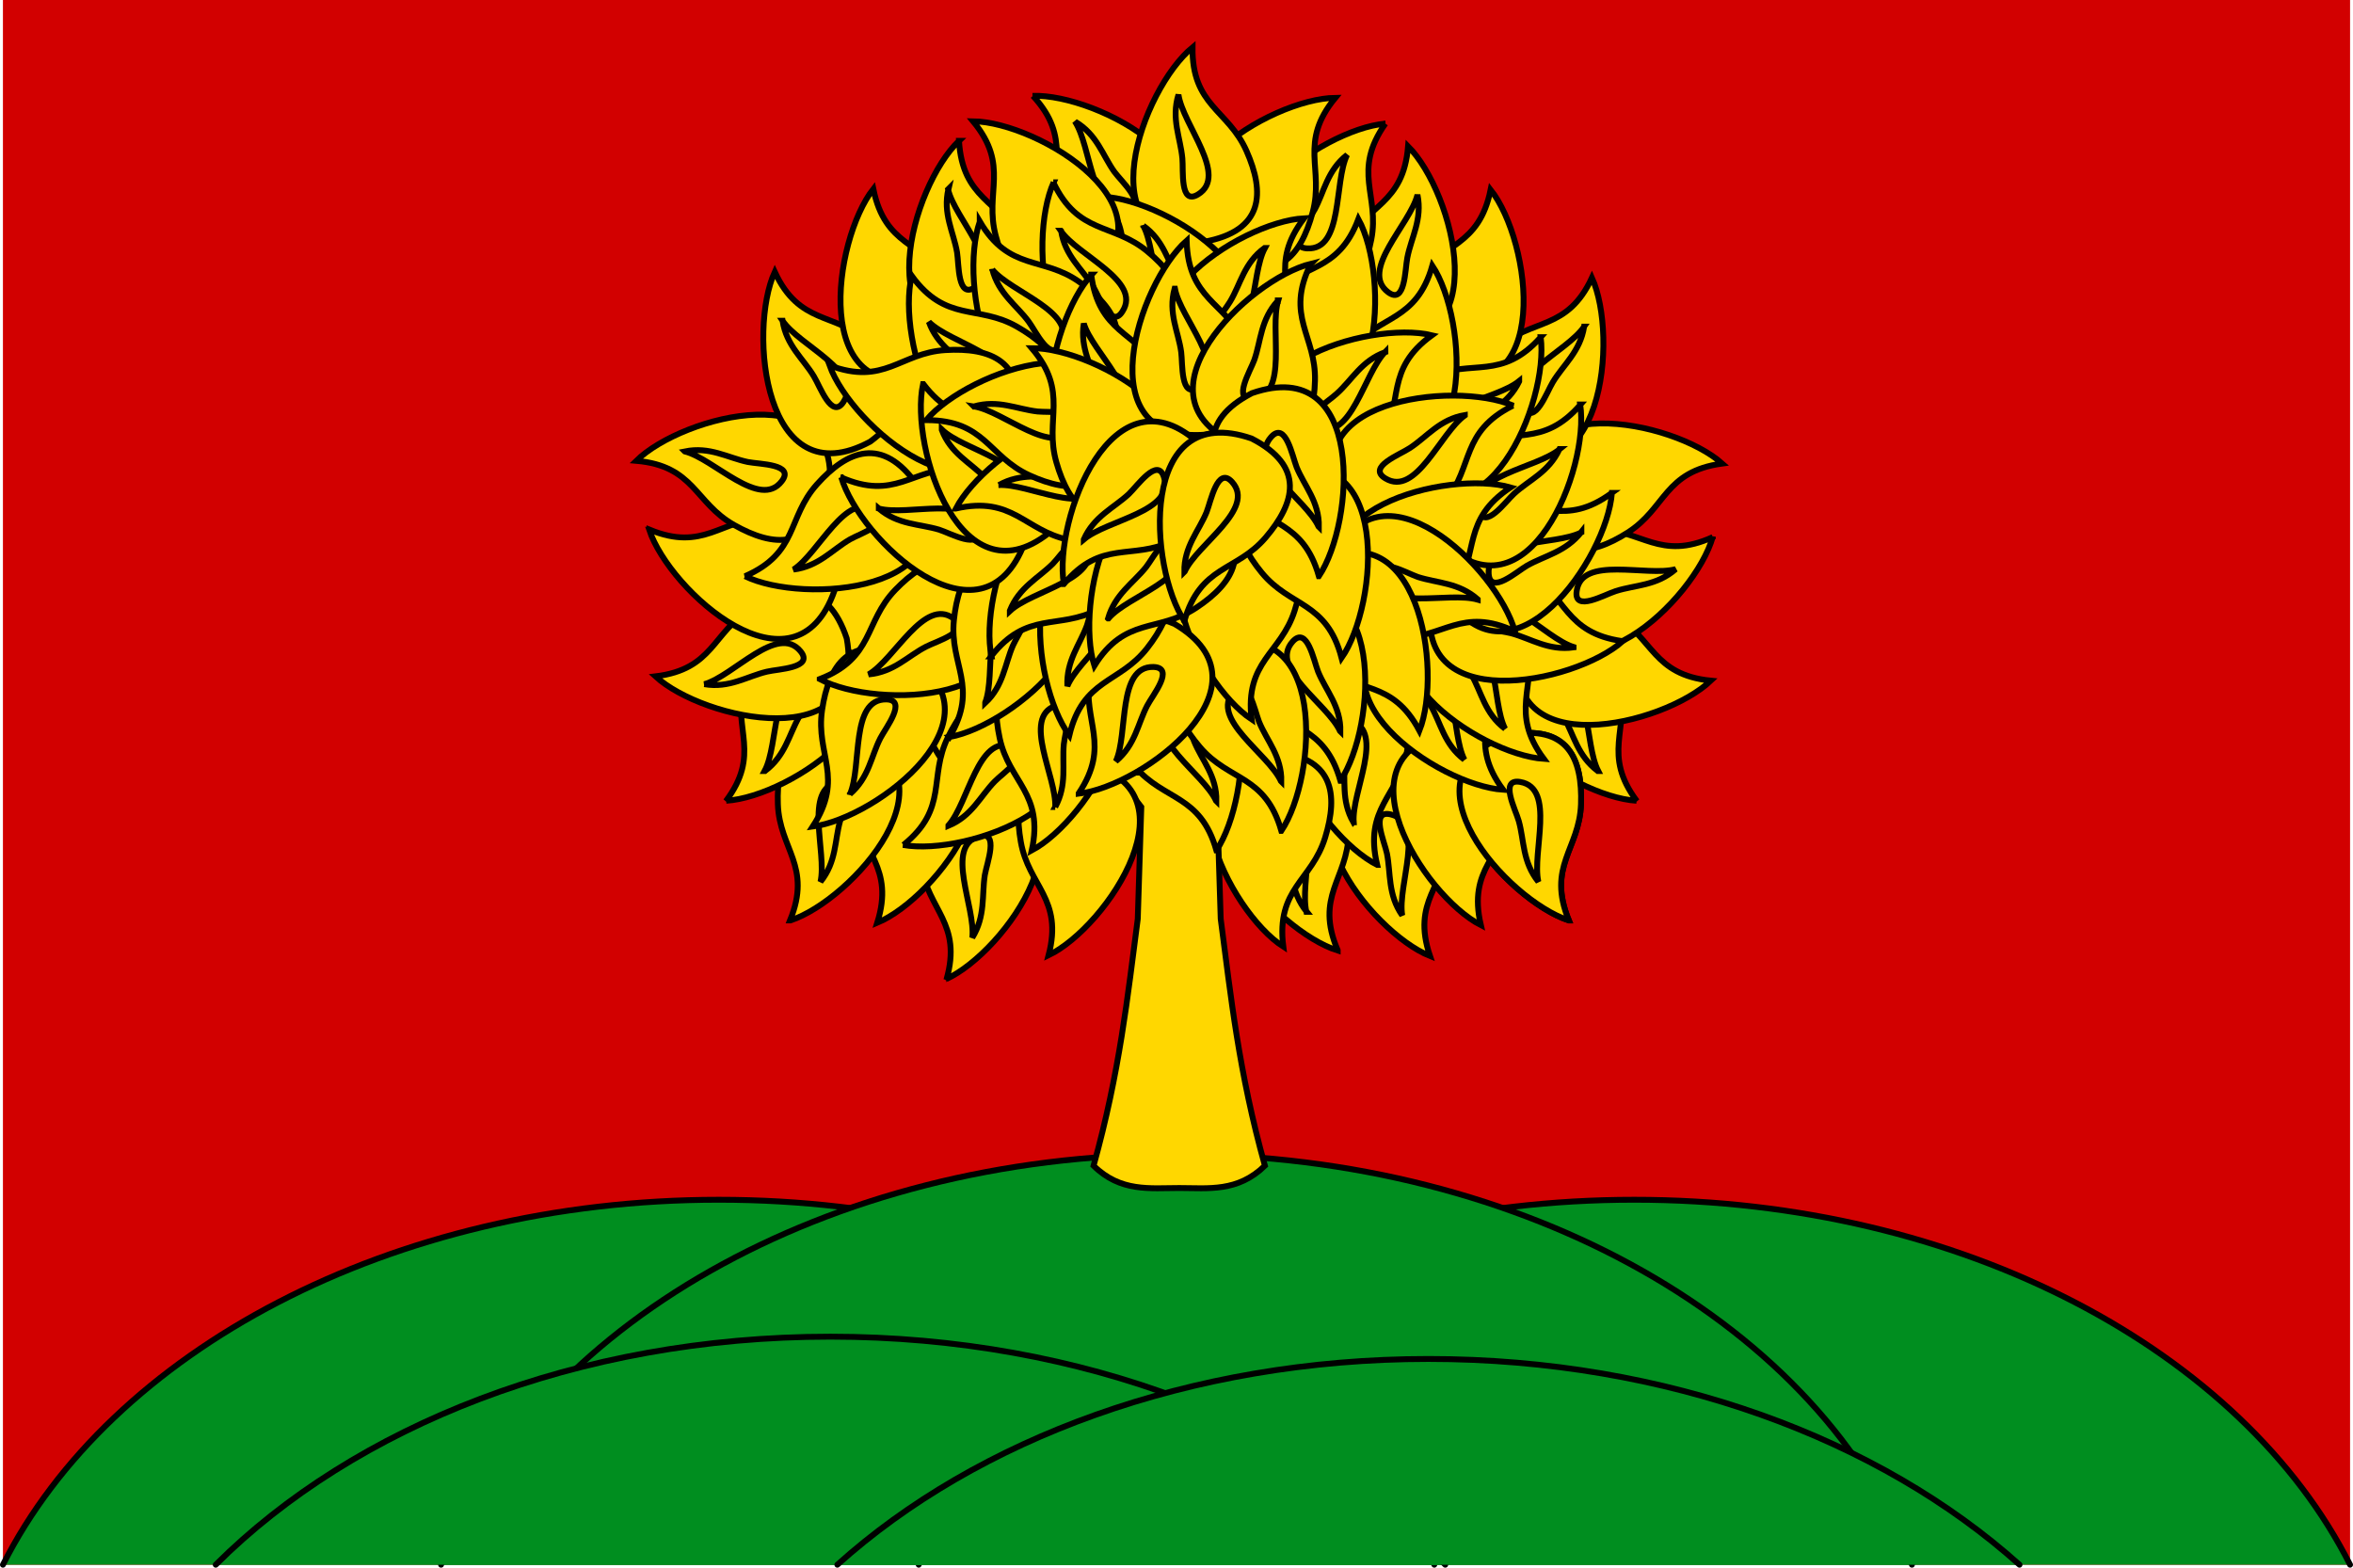 <svg xmlns="http://www.w3.org/2000/svg" width="601.5" height="400.75" viewBox="0 0 601.5 400.75"><title>Flag of Lipetsk Oblast</title><path d="M0,0H600V400H0V0Z" transform="translate(0.75)" fill="#d20000"/><path d="M600,400c-27.5-54.5-99.1-93.3-183-93.3S261.6,345.5,234.1,400" transform="translate(0.75)" fill="#008e1f" stroke="#000" stroke-linecap="round" stroke-linejoin="round" stroke-width="1.5"/><path d="M365.9,400c-27.5-54.5-99-93.3-182.9-93.3S27.5,345.5,0,400" transform="translate(0.75)" fill="#008e1f" stroke="#000" stroke-linecap="round" stroke-linejoin="round" stroke-width="1.5"/><path d="M488,400c-22.7-60.5-98.3-104.9-188-104.9S134.7,339.5,112,400" transform="translate(0.75)" fill="#008e1f" stroke="#000" stroke-linecap="round" stroke-linejoin="round" stroke-width="1.5"/><path d="M368.7,400c-35.5-35.4-92.6-58.3-157.2-58.3S89.9,364.6,54.4,400" transform="translate(0.75)" fill="#008e1f" stroke="#000" stroke-linecap="round" stroke-linejoin="round" stroke-width="1.5"/><path d="M515.5,400c-35.8-32.1-90.1-52.6-151.1-52.6S249,367.9,213.3,400" transform="translate(0.75)" fill="#008e1f" stroke="#000" stroke-linecap="round" stroke-linejoin="round" stroke-width="1.5"/><path d="M303,185c-0.2-15,9.1-15.9,13.8-26.5s4.5-20.4-10.8-23.2c-30.7-1.3-15.9,39.1-3,49.7h0Z" transform="translate(0.75)" fill="gold" stroke="#000" stroke-width="1.5"/><path d="M201,175.7c10.6-10.6,17.8-4.6,28.6-8.6s17.7-11,9.1-23.9c-20.5-22.9-39.1,16-37.7,32.6h0v-0.1Z" transform="translate(0.75)" fill="gold" stroke="#000" stroke-width="1.5"/><path d="M206.1,92.4c8,12.7,16.4,8.3,26,14.7s14.9,14.6,3.7,25.4C210.8,150.2,201.1,108.3,206.1,92.4Z" transform="translate(0.75)" fill="gold" stroke="#000" stroke-width="1.5"/><path d="M241.2,250.4c4.1-14.4-4.7-17.7-6.5-29.2s0.9-20.8,16.4-19.7c30,6.7,5.2,41.9-10,48.8h0.1v0.1Z" transform="translate(0.75)" fill="gold" stroke="#000" stroke-width="1.5"/><path d="M247.8,239.7c3.4-5.5,2.4-10.8,3.2-16,0.5-3,3.8-11.5-1.5-9.9-8.9,2.6-.8,18.2-1.7,25.9h0Z" transform="translate(0.75)" fill="gold" stroke="#000" stroke-width="1.5"/><path d="M223.5,235.9c4.5-14.3-4.2-17.9-5.6-29.3s1.5-20.8,17-19.2C264.7,195,238.9,229.5,223.5,235.9Z" transform="translate(0.75)" fill="gold" stroke="#000" stroke-width="1.5"/><path d="M246.2,201.4c-0.2-15,9.1-15.9,13.8-26.5s4.5-20.4-10.8-23.2c-30.7-1.3-15.9,39.1-3,49.7h0Z" transform="translate(0.75)" fill="gold" stroke="#000" stroke-width="1.5"/><path d="M201.2,235.3c5.7-13.9-2.7-18.2-3.1-29.7s3.3-20.6,18.6-17.7c29,10.1.4,42.2-15.4,47.4h-0.1Z" transform="translate(0.75)" fill="gold" stroke="#000" stroke-width="1.5"/><path d="M209,225.4c4.1-5.1,3.6-10.5,5-15.5,0.8-2.9,5.1-11-.4-10-9.1,1.6-2.9,18-4.6,25.5h0Z" transform="translate(0.75)" fill="gold" stroke="#000" stroke-width="1.5"/><path d="M184.8,204.8c9-12,1.9-18.2,4.4-29.6s8.3-19.1,22.4-12.5c25.6,17-10.1,41-26.7,42h0Z" transform="translate(0.75)" fill="gold" stroke="#000" stroke-width="1.5"/><path d="M194.8,197.1c5.2-3.9,6.1-9.2,8.7-13.8,1.5-2.6,7.7-9.4,2.1-9.8-9.2-.7-7.2,16.7-10.9,23.6h0.1Z" transform="translate(0.75)" fill="gold" stroke="#000" stroke-width="1.5"/><path d="M166.8,172.9c14.9-1.8,14.5-11.2,24.4-17.2s19.6-7.2,24.5,7.5c5.4,30.2-36.6,21-48.9,9.7h0Z" transform="translate(0.75)" fill="gold" stroke="#000" stroke-width="1.5"/><path d="M179.3,174.9c6.4,1.1,10.9-2,16-3.2,2.9-.7,12.1-0.9,8.6-5.2-5.9-7.2-17.1,6.3-24.6,8.4h0Z" transform="translate(0.75)" fill="gold" stroke="#000" stroke-width="1.5"/><path d="M417.7,204.8c-9-12-1.9-18.2-4.4-29.6s-8.3-19.1-22.4-12.5c-25.6,17,10.1,41,26.7,42h0Z" transform="translate(0.75)" fill="gold" stroke="#000" stroke-width="1.5"/><path d="M407.7,197.1c-5.2-3.9-6.1-9.2-8.7-13.8-1.5-2.6-7.7-9.4-2.1-9.8,9.3-.7,7.3,16.7,10.9,23.6h-0.1Z" transform="translate(0.75)" fill="gold" stroke="#000" stroke-width="1.5"/><path d="M436.6,174c-14.9-1.5-14.7-10.9-24.7-16.8s-19.7-6.9-24.3,8C382.7,195.6,424.5,185.5,436.6,174Z" transform="translate(0.75)" fill="gold" stroke="#000" stroke-width="1.5"/><path d="M400.3,235.3c-5.7-13.9,2.7-18.2,3.1-29.7s-3.2-20.6-18.6-17.7c-29,10.1-.4,42.2,15.5,47.4h0Z" transform="translate(0.75)" fill="gold" stroke="#000" stroke-width="1.5"/><path d="M392.5,225.4c-4.1-5.1-3.6-10.5-5-15.5-0.8-2.9-5.1-11,.4-10,9.1,1.6,2.9,18,4.6,25.5h0Z" transform="translate(0.75)" fill="gold" stroke="#000" stroke-width="1.5"/><path d="M364.8,244.4c-4.8-14.2,3.9-17.9,5.1-29.4s-1.9-20.8-17.3-18.9c-29.6,8.1-3.2,42.1,12.2,48.3h0Z" transform="translate(0.75)" fill="gold" stroke="#000" stroke-width="1.5"/><path d="M357.7,234c-3.7-5.3-2.9-10.7-3.9-15.8-0.6-3-4.4-11.3,1-10,9,2.2,1.6,18.1,2.9,25.8h0Z" transform="translate(0.75)" fill="gold" stroke="#000" stroke-width="1.5"/><path d="M341.2,242.9c-5.9-13.8,2.5-18.2,2.8-29.7s-3.5-20.6-18.8-17.4c-28.9,10.4.1,42.2,16,47.2h0v-0.1Z" transform="translate(0.75)" fill="gold" stroke="#000" stroke-width="1.5"/><path d="M333.3,233.1c-4.1-5-3.7-10.4-5.2-15.5-0.9-2.9-5.2-10.9.2-10,9.2,1.5,3.1,18,4.9,25.5h0.1Z" transform="translate(0.75)" fill="gold" stroke="#000" stroke-width="1.5"/><path d="M351.3,221.1c-3.5-14.6,5.4-17.5,7.6-28.9s0-20.9-15.6-20.3c-30.2,5.5-6.9,41.7,8,49.2h0Z" transform="translate(0.75)" fill="gold" stroke="#000" stroke-width="1.5"/><path d="M345.2,210.2c-3.2-5.6-1.9-10.9-2.5-16.1-0.4-3-3.4-11.6,1.9-9.9,8.8,3,.1,18.2.7,26h-0.1Z" transform="translate(0.75)" fill="gold" stroke="#000" stroke-width="1.5"/><path d="M327.3,242c-1.9-14.9,7.3-16.8,10.7-27.9s2.2-20.7-13.3-21.9C294.1,194.5,313.3,233,327.3,242Z" transform="translate(0.75)" fill="gold" stroke="#000" stroke-width="1.5"/><path d="M377.8,236.5c-3.4-14.6,5.6-17.5,8-28.8s0.2-20.9-15.4-20.5C340,192.4,363,228.9,377.8,236.5Z" transform="translate(0.75)" fill="gold" stroke="#000" stroke-width="1.5"/><path d="M400.3,235.3c-5.7-13.9,2.7-18.2,3.1-29.7s-3.2-20.6-18.6-17.7c-29,10.1-.4,42.2,15.5,47.4h0Z" transform="translate(0.75)" fill="gold" stroke="#000" stroke-width="1.5"/><path d="M392.5,225.4c-4.1-5.1-3.6-10.5-5-15.5-0.8-2.9-5.1-11,.4-10,9.1,1.6,2.9,18,4.6,25.5h0Z" transform="translate(0.75)" fill="gold" stroke="#000" stroke-width="1.5"/><path d="M383.5,201.9c-8.9-12-1.8-18.3-4.2-29.6s-8.2-19.2-22.3-12.6c-25.7,16.8,9.9,41.1,26.5,42.2h0Z" transform="translate(0.75)" fill="gold" stroke="#000" stroke-width="1.5"/><path d="M373.6,194.2c-5.2-3.9-6-9.3-8.6-13.8-1.5-2.6-7.6-9.4-2.1-9.8,9.3-.7,7.2,16.8,10.7,23.6h0Z" transform="translate(0.75)" fill="gold" stroke="#000" stroke-width="1.5"/><path d="M393.9,194c-8.9-12-1.8-18.3-4.2-29.6s-8.2-19.2-22.3-12.6c-25.7,16.8,9.9,41.1,26.5,42.2h0Z" transform="translate(0.75)" fill="gold" stroke="#000" stroke-width="1.5"/><path d="M384,186.3c-5.2-3.9-6-9.3-8.6-13.8-1.5-2.6-7.6-9.4-2.1-9.8,9.3-.7,7.2,16.8,10.7,23.6h0Z" transform="translate(0.75)" fill="gold" stroke="#000" stroke-width="1.5"/><path d="M437.1,137.3c-13.6,6.2-18.2-2-29.8-2s-20.5,4.1-16.9,19.2c11.2,28.6,42.2-1.2,46.7-17.3h0v0.1Z" transform="translate(0.75)" fill="gold" stroke="#000" stroke-width="1.5"/><path d="M427.6,145.5c-4.9,4.3-10.3,4-15.3,5.6-2.9.9-10.8,5.5-10,0,1.2-9.2,17.9-3.6,25.3-5.6h0Z" transform="translate(0.75)" fill="gold" stroke="#000" stroke-width="1.5"/><path d="M414,163.9c-14.8-2.1-14.3-11.5-24-17.7s-19.4-7.6-24.6,7c-6,30.1,36.2,21.8,48.7,10.7H414Z" transform="translate(0.75)" fill="gold" stroke="#000" stroke-width="1.5"/><path d="M401.5,165.5c-6.4.9-10.8-2.2-15.9-3.6-2.9-.8-12-1.2-8.5-5.4,6-7.1,17,6.6,24.4,8.9h0v0.1Z" transform="translate(0.75)" fill="gold" stroke="#000" stroke-width="1.5"/><path d="M439.5,118.5c-14.8,2-14.4,11.4-24.1,17.6s-19.5,7.6-24.6-7.2C384.9,98.8,427.1,107.4,439.5,118.5Z" transform="translate(0.75)" fill="gold" stroke="#000" stroke-width="1.5"/><path d="M411.3,126c-12.1,8.9-18.3,1.8-29.6,4.1s-19.2,8.1-12.7,22.2c16.7,25.8,41.1-9.7,42.3-26.3h0Z" transform="translate(0.75)" fill="gold" stroke="#000" stroke-width="1.5"/><path d="M403.5,136c-4,5.1-9.3,6-13.9,8.6-2.6,1.5-9.4,7.6-9.8,2.1-0.6-9.3,16.8-7.1,23.7-10.6h0V136Z" transform="translate(0.75)" fill="gold" stroke="#000" stroke-width="1.5"/><path d="M406.2,71c-6.3,13.6-15.2,10.3-24,17.8s-13,16.3-.4,25.6C408.9,129,413.1,86.2,406.2,71h0Z" transform="translate(0.75)" fill="gold" stroke="#000" stroke-width="1.5"/><path d="M404.2,83.5c-1,6.4-5.3,9.7-8,14.2-1.6,2.6-4.6,11.2-7.6,6.5-5-7.8,11.3-14.3,15.6-20.7h0Z" transform="translate(0.75)" fill="gold" stroke="#000" stroke-width="1.5"/><path d="M403.3,103.4c-9.8,11.3-17.4,5.8-28,10.5s-17,12.1-7.5,24.5c22,21.4,37.9-18.6,35.4-35h0.1Z" transform="translate(0.75)" fill="gold" stroke="#000" stroke-width="1.5"/><path d="M397.9,114.8c-2.7,5.9-7.8,7.9-11.6,11.4-2.2,2-7.5,9.5-9.1,4.2-2.7-8.9,14.8-10.6,20.8-15.6h-0.1Z" transform="translate(0.75)" fill="gold" stroke="#000" stroke-width="1.5"/><path d="M380.3,48.5c-3,14.7-12.3,13.6-19.1,22.9s-8.8,18.9,5.6,25C396.5,104.3,390.7,61.6,380.3,48.5Z" transform="translate(0.75)" fill="gold" stroke="#000" stroke-width="1.5"/><path d="M393.1,86.2c-10,11.2-17.5,5.5-28.1,10.1s-17.2,11.9-7.9,24.4c21.7,21.8,38.2-18,36-34.5h0Z" transform="translate(0.75)" fill="gold" stroke="#000" stroke-width="1.5"/><path d="M387.6,97.5c-2.8,5.8-7.9,7.8-11.8,11.2-2.3,2-7.7,9.3-9.2,4-2.5-8.9,15-10.4,21-15.3h0v0.1Z" transform="translate(0.75)" fill="gold" stroke="#000" stroke-width="1.5"/><path d="M359.2,37.4c-1.2,14.9-10.6,15-16.3,25s-6.5,19.8,8.5,24.2c30.4,4.3,19.6-37.4,7.8-49.2h0Z" transform="translate(0.75)" fill="gold" stroke="#000" stroke-width="1.5"/><path d="M361.6,49.8c1.3,6.3-1.6,10.9-2.6,16.1-0.6,3-.5,12.1-4.9,8.8-7.4-5.6,5.6-17.3,7.5-24.9h0Z" transform="translate(0.75)" fill="gold" stroke="#000" stroke-width="1.5"/><path d="M365.4,67.9c-4.1,14.4-13.4,12.6-20.9,21.3s-10.3,18.2,3.5,25.4c29,10.2,26.6-32.8,17.4-46.7h0Z" transform="translate(0.75)" fill="gold" stroke="#000" stroke-width="1.5"/><path d="M353.4,31.6c-8.6,12.2-1.4,18.3-3.6,29.6s-7.8,19.4-22,13.1c-26.1-16.3,9-41.3,25.6-42.7h0Z" transform="translate(0.75)" fill="gold" stroke="#000" stroke-width="1.5"/><path d="M343.6,39.6c-5.1,4-5.8,9.4-8.3,14-1.5,2.7-7.4,9.6-1.9,9.9,9.3,0.5,6.8-16.9,10.2-23.9h0Z" transform="translate(0.75)" fill="gold" stroke="#000" stroke-width="1.5"/><path d="M346.5,56c-5.3,14-14.4,11.4-22.6,19.5s-11.7,17.2,1.4,25.6C353.3,113.7,354.5,70.7,346.5,56Z" transform="translate(0.75)" fill="gold" stroke="#000" stroke-width="1.5"/><path d="M365.3,85.7c-12.1,8.8-7.2,16.9-12.8,27s-13.5,15.9-25,5.4C307.8,94.3,349,81.8,365.3,85.7h0Z" transform="translate(0.75)" fill="gold" stroke="#000" stroke-width="1.5"/><path d="M353.4,90c-6.1,2.2-8.5,7.1-12.4,10.6-2.2,2.1-10.1,6.7-4.9,8.7,8.6,3.5,11.8-13.8,17.3-19.4h0V90Z" transform="translate(0.75)" fill="gold" stroke="#000" stroke-width="1.5"/><path d="M386,103.7c-13.4,6.7-10,15.4-17.2,24.4s-16,13.3-25.6,1c-15.2-26.7,27.5-32,42.9-25.4H386Z" transform="translate(0.75)" fill="gold" stroke="#000" stroke-width="1.5"/><path d="M373.7,106.1c-6.4,1.1-9.6,5.5-14,8.4-2.5,1.7-11.1,4.9-6.3,7.8,7.9,4.8,14-11.6,20.3-16.1h0v-0.1Z" transform="translate(0.75)" fill="gold" stroke="#000" stroke-width="1.5"/><path d="M385.4,124.6c-12.5,8.3-8,16.5-14.1,26.3S357,166.1,346,155.1C327.7,130.5,369.4,120,385.4,124.6Z" transform="translate(0.75)" fill="gold" stroke="#000" stroke-width="1.5"/><path d="M386.5,161.4c-13.6-6.4-18.3,1.8-29.8,1.7s-20.4-4.2-16.8-19.4c11.4-28.5,42.2,1.6,46.6,17.7h0Z" transform="translate(0.75)" fill="gold" stroke="#000" stroke-width="1.5"/><path d="M377,153.2c-4.9-4.3-10.3-4.1-15.3-5.7-2.9-1-10.7-5.6-10-.1,1.1,9.2,17.8,3.7,25.3,5.9h0v-0.1Z" transform="translate(0.75)" fill="gold" stroke="#000" stroke-width="1.5"/><path d="M362.1,186.8c-7-13.2-15.7-9.5-24.9-16.5s-13.8-15.6-1.8-25.6C361.7,128.8,368.2,171.3,362.1,186.8Z" transform="translate(0.75)" fill="gold" stroke="#000" stroke-width="1.5"/><path d="M341.9,199.6c-4.1-14.4-13.3-12.6-20.8-21.4s-10.2-18.2,3.7-25.4c29-10,26.4,32.9,17.1,46.8h0Z" transform="translate(0.75)" fill="gold" stroke="#000" stroke-width="1.5"/><path d="M341.9,187c0.1-6.5-3.7-10.4-5.7-15.3-1.1-2.8-2.8-11.8-6.5-7.7-6.2,6.9,8.9,15.9,12.1,22.9h0Z" transform="translate(0.75)" fill="gold" stroke="#000" stroke-width="1.5"/><path d="M284.2,197.5l6.8,8.8-0.9,28.6c-2.6,19.8-4.6,39.1-11.3,63.1,6.9,6.8,14.4,5.7,21.9,5.7s14.9,1.1,21.9-5.7c-6.7-24-8.7-43.3-11.3-63.1l-0.9-28.6,6.8-8.8h-33Z" transform="translate(0.75)" fill="gold" stroke="#000" stroke-width="1.5"/><path d="M310.2,217.4c-4.1-14.4-13.3-12.6-20.8-21.4s-10.2-18.2,3.7-25.4c29-10,26.4,32.9,17.1,46.8h0Z" transform="translate(0.75)" fill="gold" stroke="#000" stroke-width="1.5"/><path d="M310.2,204.8c0.1-6.5-3.7-10.4-5.7-15.3-1.1-2.8-2.8-11.8-6.5-7.7-6.2,6.9,8.9,15.9,12.1,22.9h0Z" transform="translate(0.75)" fill="gold" stroke="#000" stroke-width="1.5"/><path d="M326.8,212.4C322.7,198,313.5,199.8,306,191s-10.2-18.2,3.7-25.4c29-10,26.4,32.9,17.1,46.8h0Z" transform="translate(0.75)" fill="gold" stroke="#000" stroke-width="1.5"/><path d="M326.8,199.8c0.1-6.5-3.7-10.4-5.7-15.3-1.1-2.8-2.8-11.8-6.5-7.7-6.2,6.9,8.9,15.9,12.1,22.9h0Z" transform="translate(0.75)" fill="gold" stroke="#000" stroke-width="1.5"/><path d="M319.2,183.9c-1.8-14.9,7.5-16.8,11-27.8s2.4-20.7-13.1-22C286.3,136,305.3,174.7,319.2,183.9Z" transform="translate(0.75)" fill="gold" stroke="#000" stroke-width="1.5"/><path d="M342.2,168.2c-3.8-14.5-13.1-12.9-20.4-21.8s-9.9-18.4,4.1-25.3C355,111.6,351.7,154.5,342.2,168.2Z" transform="translate(0.75)" fill="gold" stroke="#000" stroke-width="1.5"/><path d="M340.6,25c-9.5,11.5-2.8,18.1-5.8,29.3S325.7,73,311.9,65.7C287.1,47.5,324,25.2,340.6,25h0Z" transform="translate(0.75)" fill="gold" stroke="#000" stroke-width="1.5"/><path d="M165.3,135.4c13.8,5.7,18.2-2.6,29.7-3.1s20.6,3.3,17.6,18.6c-10.1,29-42.2.3-47.4-15.5h0.1Z" transform="translate(0.75)" fill="gold" stroke="#000" stroke-width="1.5"/><path d="M161.9,117.8c14.9,1.3,14.9,10.7,25,16.4s19.8,6.6,24.2-8.4c4.4-30.4-37.3-19.7-49.2-8h0Z" transform="translate(0.75)" fill="gold" stroke="#000" stroke-width="1.5"/><path d="M174.3,115.4c6.4-1.3,10.9,1.6,16.1,2.7,3,0.6,12.1.5,8.7,4.9-5.6,7.4-17.3-5.7-24.8-7.6h0Z" transform="translate(0.75)" fill="gold" stroke="#000" stroke-width="1.5"/><path d="M197.3,69.5c6.3,13.6,15.2,10.3,24,17.8s13,16.3.4,25.6c-27.1,14.6-31.3-28.3-24.4-43.4h0Z" transform="translate(0.75)" fill="gold" stroke="#000" stroke-width="1.5"/><path d="M199.3,82c1,6.4,5.3,9.7,8,14.2,1.6,2.6,4.6,11.2,7.6,6.5,5-7.8-11.3-14.3-15.6-20.7h0Z" transform="translate(0.75)" fill="gold" stroke="#000" stroke-width="1.5"/><path d="M222.5,48.3c3,14.7,12.3,13.6,19.1,22.9s8.8,18.9-5.6,25C206.3,104,212.2,61.4,222.5,48.3Z" transform="translate(0.75)" fill="gold" stroke="#000" stroke-width="1.5"/><path d="M244.4,36c0.9,15,10.3,15.2,15.7,25.4s6,20-9.1,24c-30.5,3.5-18.7-37.9-6.6-49.4h0Z" transform="translate(0.75)" fill="gold" stroke="#000" stroke-width="1.5"/><path d="M241.7,48.3c-1.5,6.3,1.3,11,2.2,16.2,0.5,3,.1,12.1,4.6,8.9,7.6-5.4-5.2-17.5-6.9-25h0Z" transform="translate(0.75)" fill="gold" stroke="#000" stroke-width="1.5"/><path d="M263.3,24.5c10.1,11,3.8,18,7.3,29s10.2,18.2,23.5,10.2c23.8-19.5-14.2-39.8-30.9-39.2h0.1Z" transform="translate(0.75)" fill="gold" stroke="#000" stroke-width="1.5"/><path d="M274.1,31.1c5.6,3.3,7,8.6,10,12.8,1.8,2.5,8.6,8.5,3.1,9.5-9.1,1.7-8.9-15.9-13.2-22.4h0Z" transform="translate(0.75)" fill="gold" stroke="#000" stroke-width="1.5"/><path d="M304.1,12.1c-0.2,15,9.1,15.9,13.8,26.5s4.5,20.4-10.8,23.2c-30.7,1.3-15.9-39.1-3-49.7h0Z" transform="translate(0.75)" fill="gold" stroke="#000" stroke-width="1.5"/><path d="M300.5,24.2c-1.9,6.2.5,11,1,16.3,0.3,3-.7,12.1,4,9.2,7.9-4.8-3.9-17.8-5-25.5h0Z" transform="translate(0.75)" fill="gold" stroke="#000" stroke-width="1.5"/><path d="M281.3,50.3c9.2,11.8,2.3,18.2,5,29.5s8.6,19,22.6,12.1C334.2,74.3,298,51,281.3,50.3h0Z" transform="translate(0.75)" fill="gold" stroke="#000" stroke-width="1.5"/><path d="M291.5,57.7c5.3,3.8,6.2,9.1,9,13.6,1.6,2.6,7.8,9.2,2.3,9.8-9.2.9-7.6-16.6-11.3-23.4h0Z" transform="translate(0.75)" fill="gold" stroke="#000" stroke-width="1.5"/><path d="M332.6,55.8c-9.1,11.9-2.1,18.2-4.6,29.5s-8.5,19.1-22.5,12.3C280,80.4,316,56.7,332.6,55.8h0Z" transform="translate(0.75)" fill="gold" stroke="#000" stroke-width="1.5"/><path d="M322.5,63.4c-5.2,3.8-6.1,9.2-8.8,13.7-1.5,2.6-7.7,9.3-2.2,9.8,9.2,0.8,7.4-16.7,11.1-23.5h-0.1Z" transform="translate(0.75)" fill="gold" stroke="#000" stroke-width="1.5"/><path d="M248,31c9.5,11.5,2.8,18.1,5.8,29.3s9.2,18.7,23,11.4C301.6,53.5,264.7,31.2,248,31h0Z" transform="translate(0.75)" fill="gold" stroke="#000" stroke-width="1.5"/><path d="M268.5,46.6c6.4,13.5,15.2,10.3,24.1,17.7s13,16.3.6,25.6c-27,14.7-31.5-28.1-24.6-43.3h-0.1Z" transform="translate(0.75)" fill="gold" stroke="#000" stroke-width="1.5"/><path d="M270.5,59c1,6.4,5.3,9.7,8.1,14.1,1.6,2.6,4.7,11.2,7.6,6.5,5-7.8-11.4-14.2-15.8-20.6h0.1Z" transform="translate(0.75)" fill="gold" stroke="#000" stroke-width="1.5"/><path d="M249.7,56.6c7.6,12.9,16.1,8.8,25.5,15.5s14.5,15,2.9,25.5c-25.6,17-33.9-25.2-28.4-40.9h0V56.6Z" transform="translate(0.75)" fill="gold" stroke="#000" stroke-width="1.5"/><path d="M252.9,68.8c1.6,6.3,6.2,9.2,9.3,13.4,1.8,2.4,5.6,10.7,8.2,5.8,4.3-8.2-12.6-13.2-17.5-19.1h0V68.8Z" transform="translate(0.75)" fill="gold" stroke="#000" stroke-width="1.5"/><path d="M278.2,70.2c1.9,14.9,11.3,14.5,17.4,24.3s7.3,19.5-7.4,24.5c-30.2,5.6-21.1-36.5-9.9-48.8h-0.1Z" transform="translate(0.75)" fill="gold" stroke="#000" stroke-width="1.5"/><path d="M276.3,82.7c-1,6.4,2.1,10.9,3.3,16,0.7,2.9,1,12.1,5.3,8.5,7.2-5.9-6.4-17.1-8.6-24.5h0Z" transform="translate(0.75)" fill="gold" stroke="#000" stroke-width="1.5"/><path d="M232.3,70.5c8.8,12.1,16.9,7.3,26.9,13s15.8,13.6,5.3,25.1c-23.8,19.4-36.1-21.8-32.2-38h0V70.5Z" transform="translate(0.75)" fill="gold" stroke="#000" stroke-width="1.5"/><path d="M236.7,82.3c2.2,6.1,7,8.5,10.6,12.4,2,2.2,6.6,10.1,8.7,5,3.5-8.6-13.8-11.9-19.3-17.4h0Z" transform="translate(0.75)" fill="gold" stroke="#000" stroke-width="1.5"/><path d="M211.3,93.4c14,5.3,18.1-3.2,29.6-3.9s20.7,2.7,18.2,18.1C249.8,136.9,216.9,109.1,211.3,93.4Z" transform="translate(0.75)" fill="gold" stroke="#000" stroke-width="1.5"/><path d="M189.7,147.3c13.7-6,10.7-14.9,18.4-23.5s16.7-12.5,25.6.2c13.9,27.4-29.1,30.6-44,23.3h0Z" transform="translate(0.75)" fill="gold" stroke="#000" stroke-width="1.5"/><path d="M202.1,145.6c6.4-.8,9.8-5,14.4-7.7,2.6-1.5,11.3-4.3,6.7-7.4-7.7-5.2-14.6,10.9-21.1,15.1h0Z" transform="translate(0.75)" fill="gold" stroke="#000" stroke-width="1.5"/><path d="M207,211.3c8.2-12.6.7-18.3,2.4-29.8s7-19.6,21.5-13.9c26.7,15.3-7.4,41.6-23.9,43.7h0Z" transform="translate(0.75)" fill="gold" stroke="#000" stroke-width="1.5"/><path d="M216.5,203c4.9-4.2,5.4-9.6,7.8-14.3,1.4-2.7,7-9.8,1.5-9.9-9.3-.1-6.1,17.1-9.3,24.3h0V203Z" transform="translate(0.75)" fill="gold" stroke="#000" stroke-width="1.5"/><path d="M208.8,173.6c13.9-5.4,11.3-14.5,19.3-22.8s17.1-11.9,25.6,1.2c12.8,27.9-30.2,29.5-44.9,21.6h0Z" transform="translate(0.75)" fill="gold" stroke="#000" stroke-width="1.5"/><path d="M221.3,172.4c6.5-.6,10-4.7,14.7-7.1,2.7-1.4,11.4-3.9,7-7.2-7.5-5.5-15,10.4-21.7,14.3h0Z" transform="translate(0.75)" fill="gold" stroke="#000" stroke-width="1.5"/><path d="M267.3,244.2c3.8-14.5-5.1-17.6-7.1-29s0.4-20.9,16-20C306.3,201.2,282.3,237,267.3,244.2Z" transform="translate(0.75)" fill="gold" stroke="#000" stroke-width="1.5"/><path d="M230.2,216c11.6-9.4,6.3-17.2,11.4-27.6s12.7-16.6,24.7-6.7C287,204.4,246.5,219,230.1,216h0.1Z" transform="translate(0.75)" fill="gold" stroke="#000" stroke-width="1.5"/><path d="M241.7,211.1c6-2.5,8.1-7.5,11.8-11.3,2.1-2.2,9.7-7.2,4.5-9-8.8-3-11.1,14.4-16.3,20.2h0v0.1Z" transform="translate(0.75)" fill="gold" stroke="#000" stroke-width="1.5"/><path d="M263,217.4c3.2-14.6-5.8-17.4-8.2-28.7s-0.4-20.8,15.2-20.6c30.3,4.9,7.7,41.5-7,49.3h0Z" transform="translate(0.75)" fill="gold" stroke="#000" stroke-width="1.5"/><path d="M269,206.3c3.1-5.7,1.7-10.9,2.2-16.1,0.3-3,3.1-11.7-2.1-9.8-8.7,3.1.3,18.2-.1,26h0v-0.1Z" transform="translate(0.75)" fill="gold" stroke="#000" stroke-width="1.5"/><path d="M242,188.4c7.6-12.9-.1-18.4,1.1-29.9s6.1-20,20.8-14.9c27.4,14-5.5,41.9-21.9,44.8h0Z" transform="translate(0.75)" fill="gold" stroke="#000" stroke-width="1.5"/><path d="M251.1,179.7c4.7-4.4,5-9.9,7.1-14.7,1.2-2.8,6.6-10.1,1-10-9.3.3-5.3,17.4-8.1,24.6h0v0.1Z" transform="translate(0.75)" fill="gold" stroke="#000" stroke-width="1.5"/><path d="M275,202.8c8.3-12.4,1-18.3,2.8-29.7s7.3-19.6,21.7-13.6c26.5,15.6-8,41.5-24.5,43.4h0v-0.1Z" transform="translate(0.75)" fill="gold" stroke="#000" stroke-width="1.5"/><path d="M284.5,194.6c5-4.2,5.6-9.6,8-14.2,1.4-2.7,7.2-9.7,1.6-9.9-9.3-.2-6.4,17.1-9.6,24.1h0Z" transform="translate(0.75)" fill="gold" stroke="#000" stroke-width="1.5"/><path d="M272.6,188c3.5-14.6,12.8-13.2,19.9-22.3s9.4-18.6-4.8-25.2c-29.4-8.8-25,34-15.1,47.5h0Z" transform="translate(0.75)" fill="gold" stroke="#000" stroke-width="1.5"/><path d="M272.1,175.4c-0.3-6.5,3.2-10.6,5-15.5,1-2.8,2.3-11.9,6.1-7.9,6.5,6.6-8.2,16.3-11.1,23.4h0Z" transform="translate(0.75)" fill="gold" stroke="#000" stroke-width="1.5"/><path d="M252.6,167.8c9.2-11.8,17.1-6.7,27.4-12s16.3-13,6.2-24.9c-23.1-20.3-36.9,20.5-33.5,36.9h-0.1Z" transform="translate(0.75)" fill="gold" stroke="#000" stroke-width="1.5"/><path d="M257.4,156.1c2.4-6,7.3-8.3,11-12,2.1-2.1,7-9.9,8.9-4.6,3.1,8.7-14.2,11.4-19.9,16.7h0v-0.1Z" transform="translate(0.75)" fill="gold" stroke="#000" stroke-width="1.5"/><path d="M279,170.2c7.9-12.7,16.3-8.4,26-14.8s14.8-14.7,3.5-25.4c-25.1-17.7-34.5,24.3-29.5,40.2h0Z" transform="translate(0.75)" fill="gold" stroke="#000" stroke-width="1.5"/><path d="M282.5,158.1c1.8-6.2,6.4-9,9.7-13.1,1.9-2.4,5.9-10.5,8.4-5.6,4,8.4-13,12.8-18,18.7h-0.1Z" transform="translate(0.75)" fill="gold" stroke="#000" stroke-width="1.5"/><path d="M214.2,122c13.7,6.1,18.2-2.2,29.8-2.3s20.5,3.8,17.2,19c-10.9,28.8-42.2-.7-46.9-16.7h-0.1Z" transform="translate(0.75)" fill="gold" stroke="#000" stroke-width="1.5"/><path d="M223.9,130c4.9,4.2,10.4,3.9,15.4,5.4,2.9,0.9,10.8,5.4,10-.1-1.3-9.1-17.9-3.3-25.4-5.3h0Z" transform="translate(0.75)" fill="gold" stroke="#000" stroke-width="1.5"/><path d="M235.3,98.2c9.1,11.9,17,6.8,27.2,12.3s16.2,13.2,5.9,24.9c-23.3,20-36.7-20.9-33.2-37.2h0.1Z" transform="translate(0.75)" fill="gold" stroke="#000" stroke-width="1.5"/><path d="M240,109.9c2.3,6.1,7.3,8.3,10.9,12.1,2.1,2.2,6.9,9.9,8.8,4.7,3.2-8.7-14.1-11.5-19.7-16.9h0v0.1Z" transform="translate(0.75)" fill="gold" stroke="#000" stroke-width="1.5"/><path d="M243.6,130c14.6-3.3,17.5,5.6,28.8,8s20.9,0.2,20.5-15.4c-5.1-30.3-41.6-7.4-49.3,7.4h0Z" transform="translate(0.75)" fill="gold" stroke="#000" stroke-width="1.5"/><path d="M254.6,124c5.7-3.2,10.9-1.8,16.1-2.4,3-.3,11.7-3.2,9.8,2-3.1,8.8-18.2-.1-26,0.4h0.1Z" transform="translate(0.75)" fill="gold" stroke="#000" stroke-width="1.5"/><path d="M236.1,107.4c15,0,15.8,9.3,26.3,14.1s20.3,4.8,23.4-10.5c1.7-30.7-38.9-16.4-49.7-3.7h0v0.1Z" transform="translate(0.75)" fill="gold" stroke="#000" stroke-width="1.5"/><path d="M248.2,103.9c6.2-1.8,11,.7,16.3,1.3,3,0.3,12.1-.6,9.1,4.1-4.9,7.9-17.7-4.2-25.4-5.4h0Z" transform="translate(0.75)" fill="gold" stroke="#000" stroke-width="1.5"/><path d="M263,89c9.7,11.4,3.1,18.1,6.3,29.2s9.5,18.6,23.1,11C316.9,110.6,279.6,88.9,263,89h0Z" transform="translate(0.75)" fill="gold" stroke="#000" stroke-width="1.5"/><path d="M302.6,61.6c0.4,15,9.8,15.6,14.8,25.9s5.3,20.2-9.9,23.6c-30.6,2.5-17.4-38.5-4.9-49.6h0v0.1Z" transform="translate(0.75)" fill="gold" stroke="#000" stroke-width="1.5"/><path d="M299.5,73.8c-1.7,6.3,1,11,1.7,16.2,0.4,3-.2,12.1,4.4,9,7.7-5.1-4.6-17.6-6-25.2h-0.1Z" transform="translate(0.75)" fill="gold" stroke="#000" stroke-width="1.5"/><path d="M334.3,67.5c-6.6,13.4,1.4,18.3,1.1,29.8s-4.7,20.3-19.7,16.3c-28.3-12,2.5-42.2,18.7-46.2h0Z" transform="translate(0.75)" fill="gold" stroke="#000" stroke-width="1.5"/><path d="M325.9,76.9c-4.4,4.8-4.3,10.2-6,15.1-1,2.8-5.8,10.6-.3,10,9.2-1,4.1-17.8,6.4-25.2h-0.1v0.1Z" transform="translate(0.75)" fill="gold" stroke="#000" stroke-width="1.5"/><path d="M336.4,147.3c-4.1-14.4-13.3-12.6-20.8-21.4s-10.2-18.2,3.7-25.4c29-10,26.4,32.9,17.1,46.8h0Z" transform="translate(0.75)" fill="gold" stroke="#000" stroke-width="1.5"/><path d="M336.4,134.7c0.1-6.5-3.7-10.4-5.7-15.3-1.1-2.8-2.8-11.8-6.5-7.7-6.2,6.9,8.9,15.9,12.1,22.9h0Z" transform="translate(0.75)" fill="gold" stroke="#000" stroke-width="1.5"/><path d="M271.2,149.3c9.6-11.5,17.3-6,27.8-11s16.8-12.4,7.1-24.6c-22.4-21.1-37.6,19.2-34.9,35.6h0Z" transform="translate(0.75)" fill="gold" stroke="#000" stroke-width="1.5"/><path d="M276.3,137.9c2.6-5.9,7.6-8,11.5-11.6,2.2-2.1,7.4-9.6,9-4.3,2.8,8.8-14.6,10.9-20.5,15.9h0Z" transform="translate(0.75)" fill="gold" stroke="#000" stroke-width="1.5"/><path d="M302,158.8c4.1-14.4,13.3-12.6,20.8-21.4s10.2-18.2-3.6-25.3c-29-10-26.4,32.9-17.1,46.8h0Z" transform="translate(0.75)" fill="gold" stroke="#000" stroke-width="1.5"/><path d="M302,146.2c-0.1-6.5,3.7-10.4,5.7-15.3,1.1-2.8,2.8-11.8,6.5-7.7,6.2,6.9-8.9,15.9-12.1,22.9h0Z" transform="translate(0.75)" fill="gold" stroke="#000" stroke-width="1.5"/></svg>